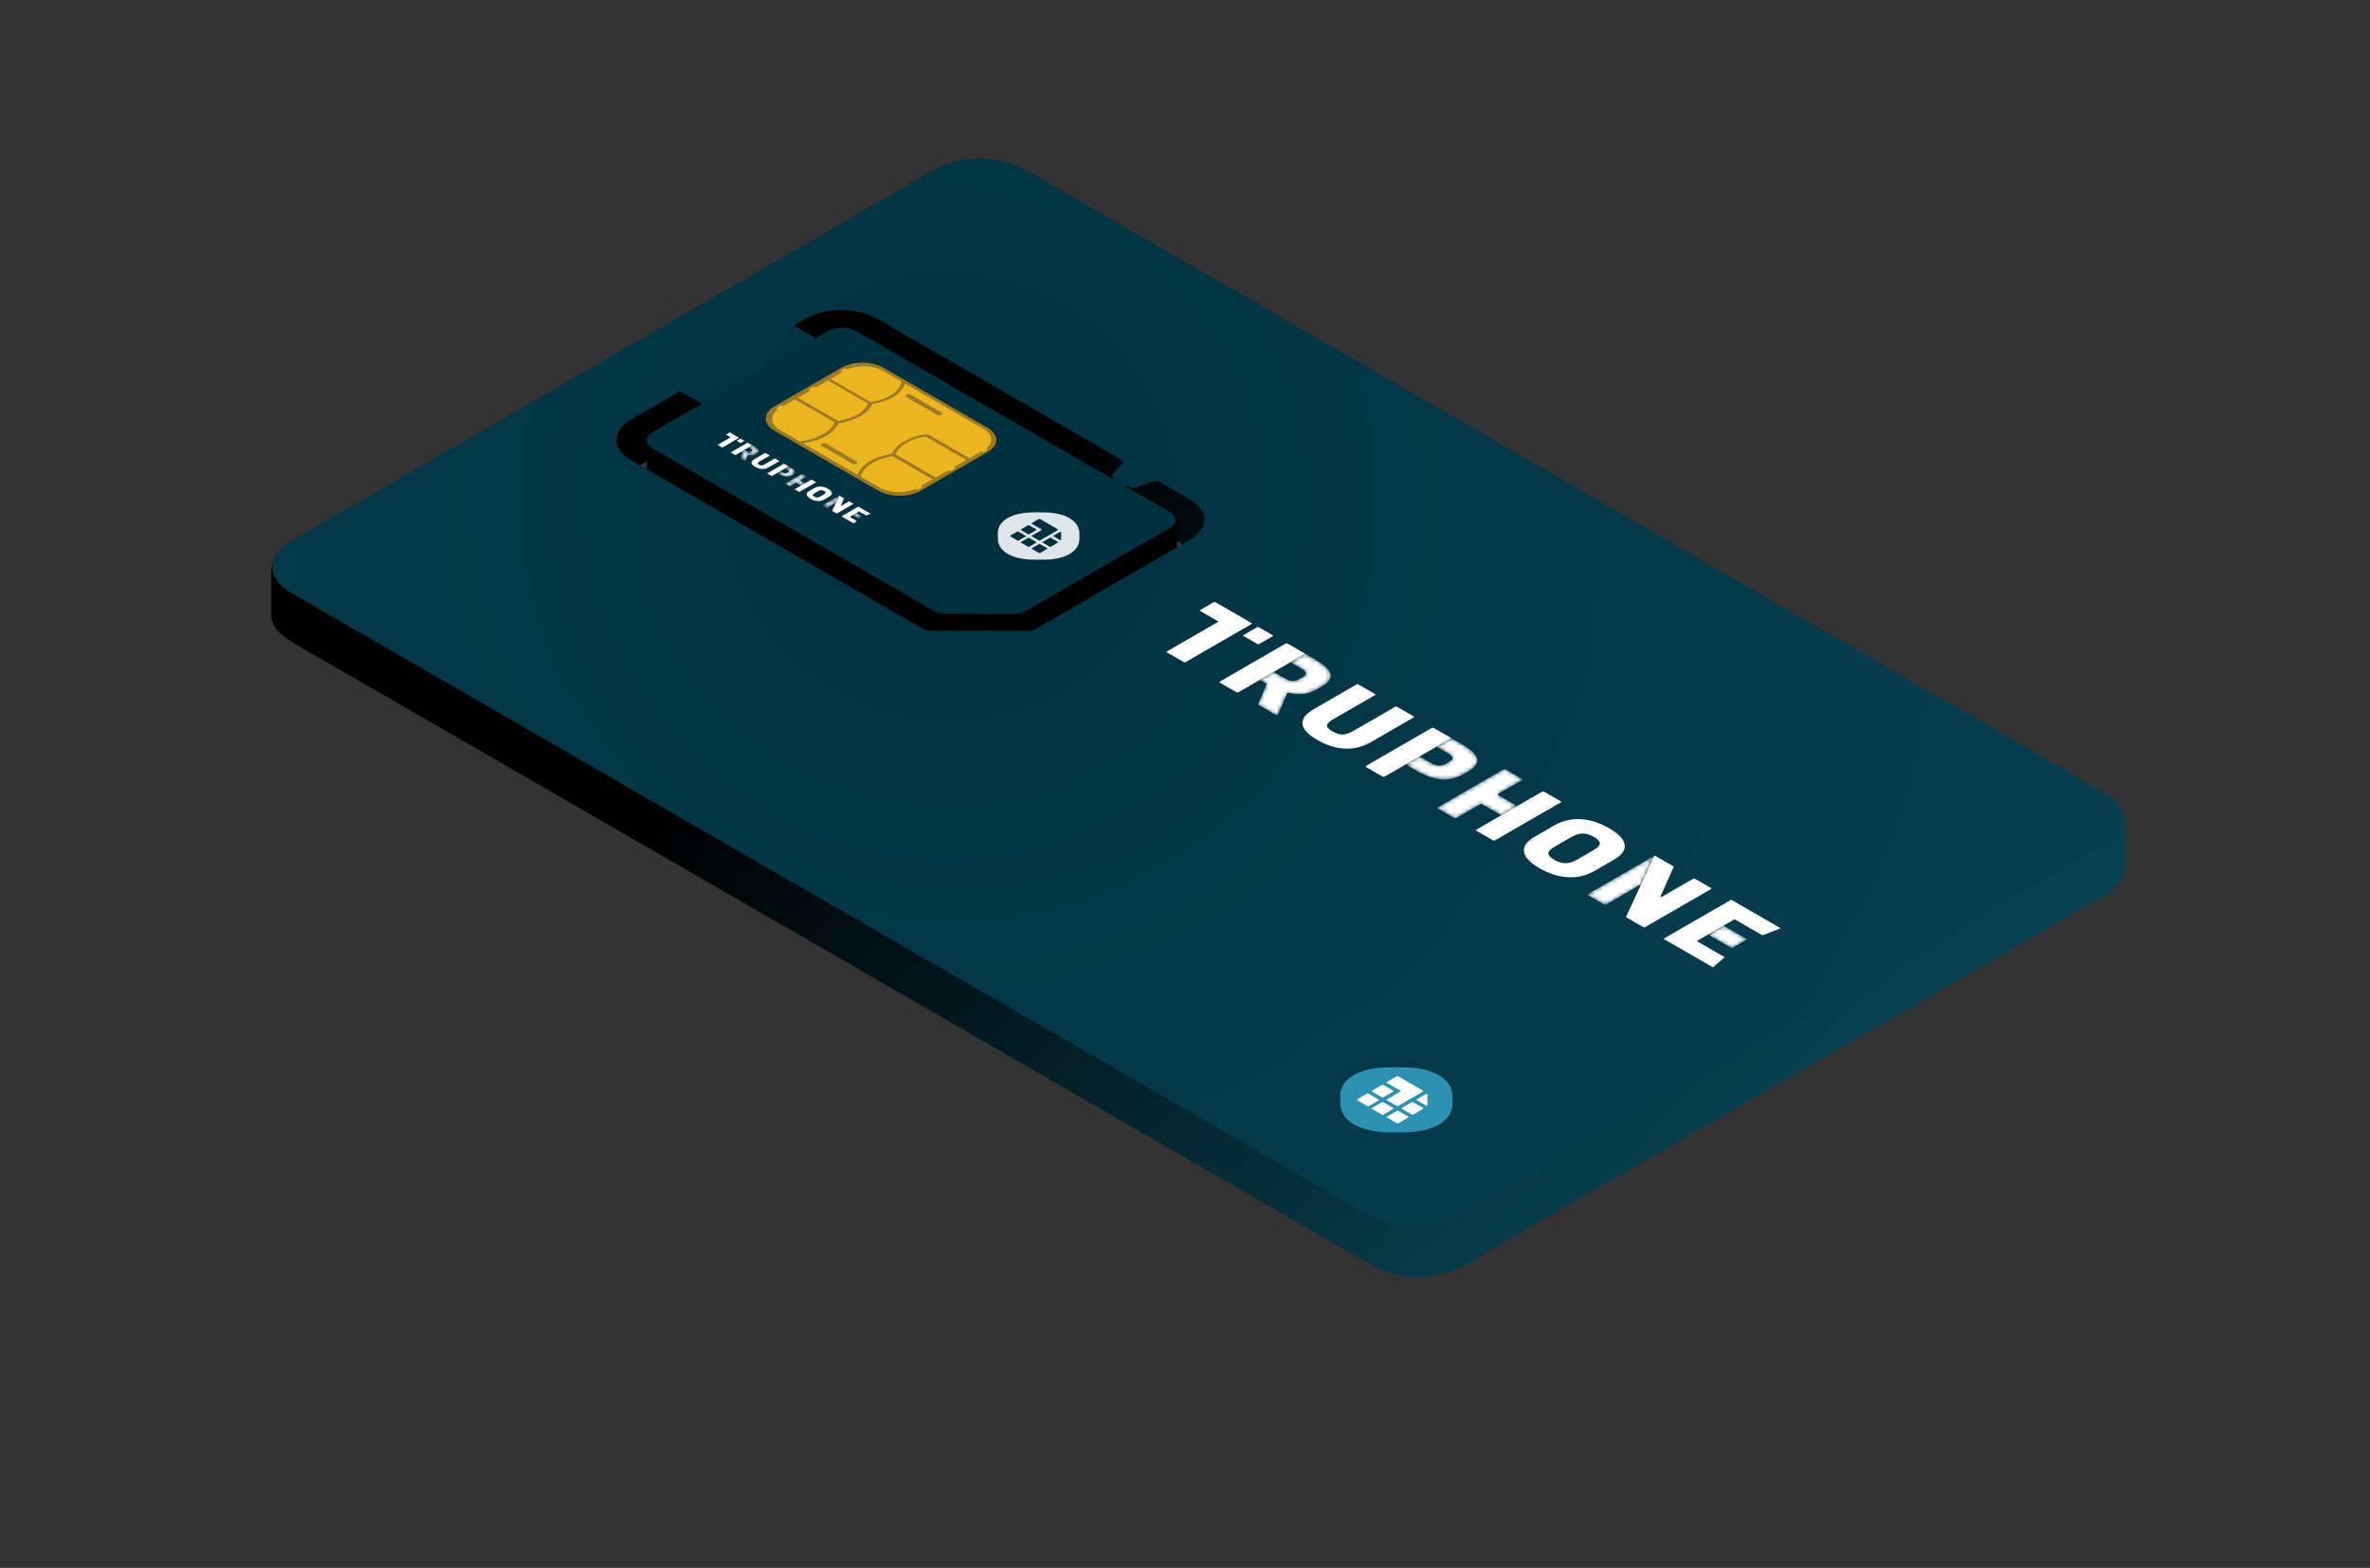 <?xml version="1.0" encoding="utf-8"?>
<svg xmlns="http://www.w3.org/2000/svg" xmlns:xlink="http://www.w3.org/1999/xlink" width="585" height="387" viewBox="0 0 585 387">
    <rect x="0" y="0" width="585" height="387" fill="#333333" stroke="none"/>
    <defs>
        <path id="ztgw977duc" d="M17.003.698L.744 10.088c-.125.07-.125.188.001.26l4.026 2.323c.125.073.328.073.453.001l8.245-4.762c.117-.066.303 0 .266.087L17.12.657c-.044.01-.084.023-.117.041"/>
        <path id="p676tljrwf" d="M.298 2.328c.062-.036.164-.036.225 0l5.645 3.258c.062.037.164.037.226 0l3.58-2.066c.064-.036.063-.094 0-.13L4.33.132C4.267.096 4.267.036 4.328 0L.298 2.328z"/>
        <path id="c5ca6b1o4i" d="M17.129.894L.87 10.282c-.124.072-.124.19.001.261L5 12.926c.126.071.329.072.453 0l5.926-3.42c.124-.073.327-.073.453 0l4.507 2.604c.126.071.127.188.001.26l4.403-2.54c-.125.071-.328.07-.452 0l-4.511-2.605c-.124-.07-.125-.19-.001-.261l5.932-3.425c.124-.071.123-.187-.002-.262L17.581.897C17.52.858 17.436.84 17.353.84c-.081 0-.163.018-.224.053"/>
        <path id="j59vnsin0l" d="M8.695 2.391c.125-.072.329-.072.454.001l2.292 1.323c1.73 1 1.683 1.556.31 2.35l-.369.21c-1.396.808-2.335.821-4.066-.178L5.024 4.773c-.126-.072-.127-.188-.003-.261L1.15 6.746c.125-.07.326-.07.452.001l1.342.774c.084.05.114.121.077.187L.946 12.61c-.036.066-.005.138.079.186l4.275 2.47c.17.097.459.058.53-.074l2.352-5.328c.027-.05.128-.075.213-.053 3.143.776 5.25.183 7.026-.843l1.164-.67c3.419-1.974 3.149-3.994-1.66-6.77L12.557.16 8.695 2.391z"/>
        <path id="d0f3v0ssdo" d="M.47 7.91l-.302.176.054-.118.013-.037S4.077.666 4.12.658L.735 7.997c.037-.088-.15-.154-.265-.087z"/>
        <path id="lq30k4405p" d="M.524 2.329C.462 2.293.36 2.293.298 2.328L4.328 0C4.268.037.775 2.473.775 2.473"/>
        <path id="f7tl3ltmfq" d="M.749 2.392c-.125-.073-.328-.073-.454 0L4.158.16.886 2.472"/>
        <path id="uz17wqr2pr" d="M.741 3.028l-.138-.08c-.125-.073-.326-.073-.452-.002L4.022.712C3.949.754.742 3.028.742 3.028z"/>
        <path id="unj5rz5gps" d="M7.762 2.618c.125-.072.328-.07.454 0l2.394 1.383c1.732 1 1.682 1.555.308 2.35l-.423.244-.015.009c-1.374.793-2.337.82-4.068-.18L4.017 5.043c-.125-.073-.125-.19-.001-.261L.122 7.03c.124-.072.326-.072.451 0l2.243 1.294c4.808 2.778 8.405 2.934 11.826.96l.254-.147.908-.525c3.418-1.974 3.1-4.02-1.71-6.799L11.625.39l-3.863 2.23z"/>
        <path id="3xjp3z4sbv" d="M122.674 41.413L128.574 44.82 129.754 45.5 130.683 46.23 131.106 47.056 131.111 47.929 130.611 48.703 129.774 49.381 94.348 69.835 93.342 70.318 92.25 70.559 90.993 70.702 74.777 70.625 73.516 70.573 72.339 70.28 71.412 69.841 3.568 30.672 1.967 29.748 1.123 29.068 0.699 28.241 0.695 27.368 1.109 26.544 1.947 25.867 12.666 19.679 43.822 1.69 45.497 0.724 46.671 0.24 48.099 0 49.609 0.002 51.04 0.248 52.218 0.736 53.819 1.66 112.393 35.477z"/>
        <path id="ehqqxv3fiw" d="M4.308.564L.259 2.902c-.032.018-.032.046 0 .064l1.001.58c.032.017.083.017.115 0L3.428 2.36c.03-.018.076 0 .068.022L4.338.553c-.012.004-.023.005-.03.011"/>
        <path id="glmt3duhvz" d="M.42.602c.014-.008.04-.008.055 0l1.405.812c.017.01.042.01.058 0l.89-.515c.017-.01.017-.023 0-.033L1.424.056c-.016-.01-.016-.024 0-.033L.42.603z"/>
        <path id="9onvdw5wiC" d="M4.674.032L.625 2.37c-.031.018-.031.048 0 .066l1.029.593c.03.018.081.018.111.001l1.477-.853c.032-.017.08-.017.113.001l1.122.648c.031.017.031.047 0 .065l1.098-.633c-.032.018-.083.017-.115 0L4.338 1.61c-.03-.02-.031-.048 0-.066L5.815.692c.031-.019.031-.048 0-.066L4.788.032C4.771.024 4.751.02 4.729.02c-.019 0-.04.005-.055.013"/>
        <path id="9c603wmipF" d="M2.316.682c.031-.018.082-.018.112 0l.572.33c.43.25.418.387.076.584l-.09.054c-.35.2-.582.204-1.014-.044l-.57-.332c-.032-.018-.032-.046-.002-.064l-.962.556c.03-.018.08-.018.112 0l.333.192c.022.014.029.032.02.048l-.518 1.22c-.01.018-.001.034.02.048l1.066.613c.042.025.113.015.131-.017l.586-1.327c.007-.013.03-.02.052-.013.784.193 1.308.045 1.751-.21l.29-.168c.853-.491.784-.994-.413-1.685l-.59-.341-.962.556z"/>
        <path id="t3xn5lu33I" d="M1.028 2.36l-.075.042.013-.028.004-.01s.957-1.808.967-1.81l-.843 1.828c.01-.023-.037-.038-.066-.023z"/>
        <path id="hg7y0hrz6L" d="M.476.602C.461.594.434.594.42.602l1.004-.58L.538.64"/>
        <path id="xtyn9t1kgO" d="M.228.682C.198.664.148.664.116.682l.962-.556-.814.575"/>
        <path id="je8j649koR" d="M.583.587L.55.567C.518.547.468.546.437.566L1.4.01C1.382.02.583.587.583.587z"/>
        <path id="tiv0gzijbU" d="M1.9 1.068c.03-.017.08-.017.11.001l.598.343c.43.25.418.388.076.586l-.104.061-.005.001c-.341.2-.582.206-1.012-.044l-.596-.343c-.033-.018-.033-.048-.003-.066l-.968.56c.03-.017.08-.017.113 0l.558.322c1.197.692 2.094.732 2.945.24l.063-.037.227-.13c.85-.492.772-1.002-.426-1.694L2.86.514l-.96.554z"/>
        <linearGradient id="9snsp0d9va" x1="37.305%" x2="92.451%" y1="32.288%" y2="68.16%">
            <stop offset="0%"/>
            <stop offset="100%" stop-color="#084252"/>
        </linearGradient>
        <linearGradient id="05x8ww7p6d" x1="102.562%" x2="38.842%" y1="33.993%" y2="60.95%">
            <stop offset="0%" stop-color="#FFF"/>
            <stop offset="100%" stop-color="#FFF"/>
        </linearGradient>
        <linearGradient id="d80ww28m0g" x1="-2.429%" x2="67.751%" y1="32.527%" y2="55.915%">
            <stop offset="0%" stop-color="#FFF"/>
            <stop offset="100%" stop-color="#FFF"/>
        </linearGradient>
        <linearGradient id="h5atutq74j" x1="86.606%" x2="51.386%" y1="62.202%" y2="50.462%">
            <stop offset="0%" stop-color="#FFF"/>
            <stop offset="100%" stop-color="#FFF"/>
        </linearGradient>
        <linearGradient id="inic18esim" x1="-16.357%" x2="55.252%" y1="36.792%" y2="52.21%">
            <stop offset="0%" stop-color="#FFF"/>
            <stop offset="100%" stop-color="#FFF"/>
        </linearGradient>
        <linearGradient id="3b2a675dtt" x1="17.25%" x2="60.249%" y1="66.035%" y2="51.905%">
            <stop offset="0%" stop-color="#FFF"/>
            <stop offset="100%" stop-color="#FFF"/>
        </linearGradient>
        <linearGradient id="emnp1pqgcx" x1="102.548%" x2="38.845%" y1="34.006%" y2="60.945%">
            <stop offset="0%" stop-color="#FFF"/>
            <stop offset="100%" stop-color="#FFF"/>
        </linearGradient>
        <linearGradient id="8kl7to51oA" x1="-2.456%" x2="67.747%" y1="32.515%" y2="55.92%">
            <stop offset="0%" stop-color="#FFF"/>
            <stop offset="100%" stop-color="#FFF"/>
        </linearGradient>
        <linearGradient id="a3p875xxkD" x1="86.606%" x2="51.388%" y1="62.2%" y2="50.462%">
            <stop offset="0%" stop-color="#FFF"/>
            <stop offset="100%" stop-color="#FFF"/>
        </linearGradient>
        <linearGradient id="ls5av2l25G" x1="-16.335%" x2="55.251%" y1="36.803%" y2="52.209%">
            <stop offset="0%" stop-color="#FFF"/>
            <stop offset="100%" stop-color="#FFF"/>
        </linearGradient>
        <linearGradient id="h7y3mnh2hJ" x1="43.902%" x2="52.696%" y1="49.569%" y2="51.286%">
            <stop offset="0%" stop-color="#073D4F"/>
            <stop offset="100%"/>
        </linearGradient>
        <linearGradient id="7m033o1qaM" x1="38.328%" x2="46.778%" y1="22.517%" y2="26.501%">
            <stop offset="0%"/>
            <stop offset="100%" stop-color="#073D4F"/>
        </linearGradient>
        <linearGradient id="b61snb778P" x1="36.758%" x2="45.407%" y1="21.571%" y2="25.648%">
            <stop offset="0%"/>
            <stop offset="100%" stop-color="#073D4F"/>
        </linearGradient>
        <linearGradient id="yfnu9kes7S" x1="36.851%" x2="45.501%" y1="21.624%" y2="25.702%">
            <stop offset="0%"/>
            <stop offset="100%" stop-color="#073D4F"/>
        </linearGradient>
        <linearGradient id="v1hj4zkh7V" x1="17.245%" x2="60.245%" y1="66.032%" y2="51.903%">
            <stop offset="0%" stop-color="#FFF"/>
            <stop offset="100%" stop-color="#FFF"/>
        </linearGradient>
        <radialGradient id="q0vhxlyntb" cx="36.677%" cy="31.655%" r="97.404%" fx="36.677%" fy="31.655%" gradientTransform="matrix(.5 .5 -.287 .861 .274 -.14)">
            <stop offset="0%" stop-color="#00313F"/>
            <stop offset="100%" stop-color="#073D4F"/>
        </radialGradient>
    </defs>
    <g fill="none" fill-rule="evenodd">
        <g>
            <g>
                <path d="M0 0H585V387H0z" transform="translate(-120 -584) translate(120 584)"/>
                <g>
                    <path fill="url(#9snsp0d9va)" d="M146.164 14.107L114.532 32.37 77.029 54.022 41.3 74.65c-8.737 5.045-17.475 10.09-26.214 15.133L7.97 93.895c-1.296.749-3.439 1.573-4.554 2.581-2.717 2.456-2.453 5.16-2.451 8.39v5.224c0 .887-.002 1.772 0 2.656.014 3.336 2.716 5.266 5.455 6.946 2.97 1.82 6.044 3.49 9.06 5.23L35.8 136.654c9.607 5.546 19.215 11.093 28.821 16.641 11.522 6.65 23.042 13.301 34.562 19.952 12.512 7.224 25.022 14.448 37.534 21.67 12.581 7.265 25.164 14.53 37.745 21.792l35.193 20.32c9.96 5.75 19.918 11.5 29.878 17.248l21.797 12.586 10.975 6.336c5.93 3.424 13.08 3.774 19.535 1.707 4.02-1.288 7.81-4.098 11.425-6.185 8.619-4.975 17.235-9.95 25.853-14.927l35.575-20.539c12.519-7.228 25.037-14.456 37.557-21.683 10.597-6.12 21.194-12.237 31.793-18.356 6.094-3.52 12.19-7.038 18.285-10.558 1.417-.817 2.878-1.587 4.027-2.773 1.631-1.681 2.165-3.348 2.165-5.557v-5.227-4.99c-.019-4.715-3.979-6.708-7.54-8.762l-14.906-8.607-24.82-14.33-31.972-18.459-36.5-21.074-37.985-21.93-36.833-21.266c-10.975-6.335-21.95-12.671-32.921-19.006-8.75-5.05-17.497-10.102-26.246-15.152l-16.806-9.704c-2.978-1.72-5.87-3.624-9.22-4.54-2.1-.575-4.223-.854-6.329-.854-4.368 0-8.663 1.197-12.528 3.43l-17.751 10.25zm-54.24 61.788l2.374-1.37v2.742l-2.374-1.372m132.18 18.346l2.29 1.321-2.29 1.321v-2.642" transform="translate(-120 -584) translate(120 584) translate(66 39)"/>
                    <path fill="#000" d="M224.542 90.134c-.005-1.75-1.162-2.315-2.555-3.12-1.768-1.019-3.534-2.04-5.302-3.06-3.237-1.87-6.474-3.74-9.712-5.608l-12.45-7.188-46.112-26.623c-1.725-.996-3.385-2.162-5.43-2.313-2.722-.202-4.778 1.153-7.024 2.45l-23.886 13.79c-5.422 3.131-11.727 6.006-17.01 9.357-1.968 1.248-1.427 3.09-1.426 5.112v7.603c0 1.714.564 2.63 2.216 3.664 1.263.79 2.592 1.496 3.881 2.241l20.622 11.905 43.804 25.29c1.565.905 3.086 1.184 4.896 1.192 4.536.023 9.072.043 13.609.066 2.203.01 4.054-.239 5.987-1.355l9.37-5.41 23.774-13.725c1.256-.727 2.62-1.348 2.748-2.922.05-.624 0-1.273 0-1.9v-9.446z" transform="translate(-120 -584) translate(120 584) translate(66 39)"/>
                    <path fill="url(#q0vhxlyntb)" d="M171.812.39l-2.466.536-2.299.74-2.027.973L5.552 94.709l-1.698 1.183-1.268 1.324-.93 1.434-.415 1.524.012 1.574.443 1.53.946 1.427 1.293 1.333 1.771 1.216.016.01 266.932 154.113 2.058.987 2.3.74 2.575.595 2.652.25 2.634-.046 2.65-.245 2.464-.539 2.302-.737 2.025-.975 159.467-92.07 1.7-1.18 1.268-1.327.926-1.427.5-1.578-.01-1.477-.442-1.535-1.03-1.471-1.293-1.334-1.7-1.176L186.767 2.719l-2.147-1.038-2.302-.739-2.486-.547-2.638-.249-2.654-.049-2.728.293zm-36.056 44.212l-.335-.098c-.024-.004-.045-.015-.065-.026l-5.223-3.016c-.097-.055-.097-.146-.001-.201l3.013-1.739 1.78-.833 2.135-.64 2.302-.441 2.41-.1 2.314.15 2.231.398 2.142.644 1.81.842.019.011 60.391 34.866.369.315c.016.013.028.027.034.044l.17.388c.014.03.01.062-.011.09l-.249.338-2.416 2.464-.074.22.005.221.217.21.347.397c.015.016.022.032.025.05l.087.435c.007.036-.009.071-.045.101l-.416.337-.362.213-.617.254c-.05.022-.11.03-.172.026l-.755-.05c-.03-.001-.058-.006-.082-.014l-.674-.195c-.025-.006-.046-.015-.064-.027l-.76-.438-.368-.312c-.02-.018-.033-.039-.04-.06l-.085-.339.233-1.759-60.06-34.675-1.112-.456-1.353-.233-1.441-.004-1.352.228-1.138.468-1.595.924-.316.737c-.012.024-.033.048-.066.065l-.167.098c-.018.01-.04.02-.063.027l-.336.096c-.035.01-.072.014-.11.014-.038 0-.076-.005-.111-.015zm27.79 72.054l-.783-.05c-.045-.004-.086-.014-.122-.028l-.673-.293-2.47-1.423-69.823-40.314-1.451-1.032-1.126-1.239-.696-1.285-.27-1.336.246-1.435.675-1.285 1.101-1.235 1.449-1.039 12.07-6.97c.098-.056.253-.055.35 0l5.223 3.015c.02.012.034.024.046.037l.17.194c.034.041.034.088 0 .129l-.168.194c-.012.013-.026.025-.045.035l-.167.097c-.034.02-.073.033-.116.039l-1.275.18-10.667 6.16-.784.639-.394.78.005.833.402.782.807.65 69.388 40.061.88.417 1.107.273 1.217.05 16.19.077 1.21-.14 1.012-.224.974-.468 35.39-20.434.789-.643.474-.733-.005-.826-.403-.781-.9-.71-6.967-4.018-2.903.181c-.02 0-.042.001-.061-.001l-.588-.05c-.039-.003-.072-.01-.105-.023l-.505-.195-.878-.504c-.02-.012-.036-.023-.047-.037l-.34-.389c-.015-.02-.025-.042-.025-.065l-.001-.386c0-.023.01-.044.025-.065l.334-.387c.01-.014.027-.026.045-.035l.335-.193c.02-.012.042-.022.064-.028l.67-.192c.036-.01.074-.016.112-.016l.67.002c.04 0 .078.004.112.014l.672.196.47.18h.428l.331-.04 4.242-1.388.611-.152c.042-.01.089-.013.133-.008l.588.05c.036 0 .072.01.102.022l.507.194 7.363 4.25 1.536 1.08 1.125 1.237.695 1.286.269 1.336-.244 1.34-.672 1.38-1.194 1.193-1.443 1.033-38.353 22.144c-.02.013-.044.021-.07.03l-1.256.336c-.033.01-.07.013-.107.013l-24.517-.044z" transform="translate(-120 -584) translate(120 584) translate(66 39)"/>
                    <g transform="translate(-120 -584) translate(120 584) translate(66 39) translate(325.2 171.6)">
                        <mask id="ptpzggi88e" fill="#fff">
                            <use xlink:href="#ztgw977duc"/>
                        </mask>
                        <path fill="url(#05x8ww7p6d)" d="M17.003.698L.744 10.088c-.125.07-.125.188.001.26l4.026 2.323c.125.073.328.073.453.001l8.245-4.762c.117-.066.303 0 .266.087L17.12.657c-.044.01-.084.023-.117.041" mask="url(#ptpzggi88e)"/>
                    </g>
                    <g fill="#FFF">
                        <path d="M2.91 6.428L13.443.347c.126-.072.328-.072.453 0l4.101 2.368c.126.072.127.189.001.26L7.923 8.796C5.973 9.92 5.367 10.71 7.48 11.93c2.137 1.235 3.481.871 5.431-.255l10.078-5.82c.125-.071.327-.07.452 0l4.102 2.37c.126.073.126.19.001.261l-10.535 6.082c-4.214 2.435-8.813 2.033-13.215-.51-4.427-2.555-5.098-5.196-.884-7.63M67.99 43.529l3.872-2.235c2-1.154 2.3-2.093.188-3.312-2.137-1.233-3.736-1.045-5.736.11l-3.872 2.234c-1.975 1.14-2.327 2.078-.188 3.312 2.11 1.219 3.76 1.03 5.736-.11m-10.539-5.61l4.812-2.777c4.239-2.448 9.118-1.856 13.52.686 4.402 2.542 5.402 5.344 1.163 7.79l-4.812 2.78c-4.214 2.432-9.092 1.868-13.494-.674-4.428-2.556-5.403-5.37-1.189-7.806M100.925 50.593l-3.95-2.28c-.125-.072-.327-.074-.451 0l-7.82 4.513c-.1.057-.244.015-.262-.053-.004-.013-.011-.026-.002-.042l3.26-7.32c.038-.067.007-.142-.08-.19l-4.365-2.52c-.091-.054-.222-.067-.335-.043l-3.384 7.34v.008L80 57.662c-.039.066-.007.14.079.19l4.135 2.387c.126.074.329.074.453.002l.602-.348 15.656-9.039c.124-.073.124-.188 0-.261" transform="translate(-120 -584) translate(120 584) translate(66 39) translate(255.4 129.6)"/>
                    </g>
                    <g transform="translate(-120 -584) translate(120 584) translate(66 39) translate(355.2 189.4)">
                        <mask id="ja1is28uzh" fill="#fff">
                            <use xlink:href="#p676tljrwf"/>
                        </mask>
                        <path fill="url(#d80ww28m0g)" d="M.298 2.328c.062-.036.164-.036.225 0l5.645 3.258c.062.037.164.037.226 0l3.58-2.066c.064-.036.063-.094 0-.13L4.33.132C4.267.096 4.267.036 4.328 0L.298 2.328z" mask="url(#ja1is28uzh)"/>
                    </g>
                    <path fill="#FFF" d="M359.609 197.21l-6.69-3.862c-.064-.036-.064-.095-.002-.13l1.527-.882 1.053-.608 4.032-2.328 2.502-1.444c.062-.036.164-.036.226 0l6.69 3.863c.054.03.138.036.202.012l4.226-1.64c.083-.032.095-.1.023-.142l-11.964-6.907c-.063-.036-.163-.036-.226 0l-16.484 9.517c-.063.036-.061.095.001.13l11.962 6.907c.073.04.192.036.247-.013l2.696-2.355c.041-.038.033-.086-.021-.117" transform="translate(-120 -584) translate(120 584) translate(66 39)"/>
                    <g transform="translate(-120 -584) translate(120 584) translate(66 39) translate(288 150)">
                        <mask id="bzagbpk5xk" fill="#fff">
                            <use xlink:href="#c5ca6b1o4i"/>
                        </mask>
                        <path fill="url(#h5atutq74j)" d="M17.129.894L.87 10.282c-.124.072-.124.19.001.261L5 12.926c.126.071.329.072.453 0l5.926-3.42c.124-.073.327-.073.453 0l4.507 2.604c.126.071.127.188.001.26l4.403-2.54c-.125.071-.328.07-.452 0l-4.511-2.605c-.124-.07-.125-.19-.001-.261l5.932-3.425c.124-.071.123-.187-.002-.262L17.581.897C17.52.858 17.436.84 17.353.84c-.081 0-.163.018-.224.053" mask="url(#bzagbpk5xk)"/>
                    </g>
                    <path fill="#FFF" d="M319.252 158.788l-4.127-2.382c-.125-.073-.328-.073-.453 0l-3.003 1.733-2.928 1.69-4.402 2.54-4.195 2.423-1.73 1c-.125.072-.124.188.002.261l4.126 2.382c.126.073.328.073.452.001l16.259-9.386c.123-.073.123-.188-.001-.262" transform="translate(-120 -584) translate(120 584) translate(66 39)"/>
                    <g transform="translate(-120 -584) translate(120 584) translate(66 39) translate(243.6 122.2)">
                        <mask id="2u7hf3mm8n" fill="#fff">
                            <use xlink:href="#j59vnsin0l"/>
                        </mask>
                        <path fill="url(#inic18esim)" d="M8.695 2.391c.125-.072.329-.072.454.001l2.292 1.323c1.73 1 1.683 1.556.31 2.35l-.369.21c-1.396.808-2.335.821-4.066-.178L5.024 4.773c-.126-.072-.127-.188-.003-.261L1.15 6.746c.125-.07.326-.07.452.001l1.342.774c.084.05.114.121.077.187L.946 12.61c-.036.066-.005.138.079.186l4.275 2.47c.17.097.459.058.53-.074l2.352-5.328c.027-.05.128-.075.213-.053 3.143.776 5.25.183 7.026-.843l1.164-.67c3.419-1.974 3.149-3.994-1.66-6.77L12.557.16 8.695 2.391z" mask="url(#2u7hf3mm8n)"/>
                    </g>
                    <g>
                        <path fill="#FFF" d="M30.495 15.39l3.863-2.229-4.353-2.513c-.126-.073-.33-.074-.453 0l-15.807 9.124c-.575.334-.575.45-.45.523l4.126 2.382c.126.073.33.073.453.001l5.077-2.931 3.87-2.235 3.674-2.121zM12.218.45c-.125-.073-.327-.074-.453 0L8.46 2.357c-.123.071-.123.189.001.262l4.533 2.615L.266 12.582c-.124.074-.124.19.002.262l4.126 2.382c.126.073.328.073.452.001l4.834-2.79 7.893-4.557 3.532-2.04c.125-.07.125-.188-.001-.26L12.218.45zM26.316 8.59L22.92 6.627c-.125-.072-.326-.072-.45 0l-3.308 1.91c-.124.072-.124.187.001.26l3.397 1.96c.126.073.329.074.453.002l3.306-1.91c.124-.071.123-.188-.002-.26" transform="translate(-120 -584) translate(120 584) translate(66 39) translate(221.8 109.2)"/>
                        <g>
                            <g transform="translate(-120 -584) translate(120 584) translate(66 39) translate(221.8 109.2) translate(22.8 13) translate(93.6 49.4)"/>
                            <g transform="translate(-120 -584) translate(120 584) translate(66 39) translate(221.8 109.2) translate(22.8 13) translate(110.6 67.2)"/>
                            <g transform="translate(-120 -584) translate(120 584) translate(66 39) translate(221.8 109.2) translate(22.8 13) translate(7.4)"/>
                            <g transform="translate(-120 -584) translate(120 584) translate(66 39) translate(221.8 109.2) translate(22.8 13) translate(0 3.8)"/>
                        </g>
                        <path fill="#FFF" d="M66.563 36.218l3.862-2.23-4.354-2.513c-.126-.073-.328-.073-.452-.001L49.813 40.6c-.576.333-.575.448-.45.522l4.125 2.382c.126.073.329.073.453 0l4.98-2.874 3.896-2.25 3.746-2.162z" transform="translate(-120 -584) translate(120 584) translate(66 39) translate(221.8 109.2)"/>
                    </g>
                    <g transform="translate(-120 -584) translate(120 584) translate(66 39) translate(280.6 142.8)">
                        <mask id="0n6ng52c7u" fill="#fff">
                            <use xlink:href="#unj5rz5gps"/>
                        </mask>
                        <path fill="url(#3b2a675dtt)" d="M7.762 2.618c.125-.072.328-.07.454 0l2.394 1.383c1.732 1 1.682 1.555.308 2.35l-.423.244-.015.009c-1.374.793-2.337.82-4.068-.18L4.017 5.043c-.125-.073-.125-.19-.001-.261L.122 7.03c.124-.072.326-.072.451 0l2.243 1.294c4.808 2.778 8.405 2.934 11.826.96l.254-.147.908-.525c3.418-1.974 3.1-4.02-1.71-6.799L11.625.39l-3.863 2.23z" mask="url(#0n6ng52c7u)"/>
                    </g>
                    <g>
                        <g transform="translate(-120 -584) translate(120 584) translate(66 39) translate(92.4 41.8) translate(.617 .1)">
                            <use fill="#01313F" xlink:href="#3xjp3z4sbv"/>
                        </g>
                    </g>
                    <g>
                        <path fill="#EAB51F" d="M37.768 31.874c-2.112 1.22-5.599 1.182-7.791-.083L2.612 15.992c-2.194-1.267-2.257-3.28-.145-4.499L20.524 1.068c2.11-1.218 5.596-1.18 7.79.085l27.363 15.798c2.194 1.267 2.257 3.28.149 4.498L37.768 31.874z" transform="translate(-120 -584) translate(120 584) translate(66 39) translate(122.4 50.4)"/>
                        <path fill="#9C7922" d="M55.344 16.182L29.7 1.376c-2.881-1.663-7.537-1.672-10.397-.02L2.751 10.912c-2.861 1.651-2.85 4.344.03 6.006l25.645 14.806c2.881 1.663 7.538 1.668 10.398.017l16.551-9.557c2.861-1.651 2.85-4.338-.03-6.001zM20.03 1.56l.878.149c2.55-1.1 6.248-.95 8.661.442l4.63 2.674c-.281 1.265-1.243 2.482-2.917 3.449-1.368.79-3.033 1.308-4.803 1.561l-9.891-5.712 2.763-1.595-.212-.471.891-.497zm-8.718 5.037l.947-.529.785.126 2.94-1.698 9.926 5.73c-.536.907-1.236 1.878-2.494 2.605-1.433.827-3.14 1.382-4.94 1.674L8.561 8.782l2.945-1.7-.195-.484zM4.183 16.784c-2.395-1.382-2.596-3.53-.656-5.04l-.227-.54.92-.515.776.126 2.828-1.632 9.852 5.688c-.5.94-1.23 1.917-2.528 2.667-1.839 1.06-3.838 1.837-6.227 1.98l-4.738-2.734zm5.564 3.212c2.114-.277 4.125-.859 5.767-1.804 1.54-.888 2.522-1.965 3.035-3.099 1.974-.299 3.846-.875 5.39-1.766 1.517-.875 2.491-1.936 3.01-3.053 1.932-.3 3.76-.857 5.27-1.728 1.537-.888 2.293-2.107 2.808-3.241l19.385 11.191c2.256 1.302 2.474 3.306.675 4.702l.221.504-.842.469-.726-.123-2.849 1.646-10.238-5.912s-2.794.036-5.798 1.737c-1.566.885-2.539 1.98-3.049 3.125-1.964.291-3.836.85-5.376 1.738-1.677.969-2.715 2.16-3.179 3.41L9.747 19.997zm28.543 11.51l-.882-.147c-2.586 1.104-6.3.97-8.715-.425l-4.596-2.654c.183-1.409 1.467-2.618 3.328-3.694 1.255-.724 2.95-1.09 4.528-1.371l9.848 5.687-2.814 1.623.211.477-.908.505zm8.101-4.648l-.8-.126-3.012 1.739-9.94-5.737c.49-1.102 1.46-2.146 2.968-3.017 1.236-.713 2.907-1.081 4.446-1.398l10.054 5.805-2.965 1.714.203.487-.954.533zm-23.38-2.399l-7.556-4.36c-.283-.165-.742-.166-1.024-.004-.283.163-.28.427.004.591l7.555 4.362c.286.165.742.166 1.026.003.281-.163.281-.426-.006-.592zm20.916-12.077L36.372 8.02c-.283-.163-.741-.164-1.022-.002-.283.164-.281.428.003.59l7.556 4.364c.285.164.74.165 1.024 0 .282-.161.281-.424-.006-.59z" transform="translate(-120 -584) translate(120 584) translate(66 39) translate(122.4 50.4)"/>
                    </g>
                    <g transform="translate(-120 -584) translate(120 584) translate(66 39) translate(136.8 82.8)">
                        <mask id="jhmhw0o8sy" fill="#fff">
                            <use xlink:href="#ehqqxv3fiw"/>
                        </mask>
                        <path fill="url(#emnp1pqgcx)" d="M4.308.564L.259 2.902c-.032.018-.032.046 0 .064l1.001.58c.032.017.083.017.115 0L3.428 2.36c.03-.018.076 0 .068.022L4.338.553c-.012.004-.023.005-.03.011" mask="url(#jhmhw0o8sy)"/>
                    </g>
                    <g fill="#FFF">
                        <path d="M1.413 2.33L4.038.815c.031-.017.081-.017.113 0l1.02.59c.032.018.032.048.002.065l-2.51 1.45c-.486.28-.638.477-.112.78.534.308.868.217 1.354-.063l2.51-1.45c.03-.018.08-.018.113 0l1.02.59c.032.019.032.048.001.066L4.926 4.357c-1.05.606-2.195.506-3.292-.127-1.103-.636-1.27-1.294-.22-1.9M17.623 11.57l.965-.556c.498-.288.572-.521.046-.825-.534-.307-.93-.26-1.429.027l-.963.556c-.494.285-.581.519-.047.825.525.303.936.257 1.428-.027m-2.626-1.398l1.2-.69c1.055-.61 2.27-.463 3.366.17 1.097.633 1.345 1.332.29 1.941l-1.198.691c-1.05.606-2.265.466-3.36-.168-1.103-.636-1.348-1.338-.298-1.944M25.826 13.33l-.984-.568c-.031-.018-.082-.018-.113-.001l-1.948 1.125c-.025.015-.06.004-.066-.013 0-.004-.002-.007 0-.01l.813-1.824c.01-.016.001-.034-.02-.048l-1.088-.627c-.021-.012-.055-.016-.083-.01l-.842 1.828v.001l-.88 1.907c-.012.017-.003.035.018.048l1.03.594c.032.019.083.019.113.001l.15-.086 3.9-2.252c.03-.019.03-.048 0-.066" transform="translate(-120 -584) translate(120 584) translate(66 39) translate(118.8 72)"/>
                    </g>
                    <g transform="translate(-120 -584) translate(120 584) translate(66 39) translate(144 87.6)">
                        <mask id="tz4bwlpgiB" fill="#fff">
                            <use xlink:href="#glmt3duhvz"/>
                        </mask>
                        <path fill="url(#8kl7to51oA)" d="M.42.602c.014-.008.04-.008.055 0l1.405.812c.017.01.042.01.058 0l.89-.515c.017-.01.017-.023 0-.033L1.424.056c-.016-.01-.016-.024 0-.033L.42.603z" mask="url(#tz4bwlpgiB)"/>
                    </g>
                    <path fill="#FFF" d="M145.443 89.568l-1.666-.962c-.016-.01-.016-.023-.001-.033l.381-.22.262-.15 1.004-.58.623-.36c.017-.01.041-.01.057 0l1.665.962c.015.009.036.01.05.003l1.053-.408c.022-.009.024-.026.006-.035l-2.978-1.721c-.017-.01-.041-.01-.058 0l-4.105 2.371c-.016.009-.016.023 0 .031l2.98 1.721c.017.01.047.009.06-.003l.673-.587c.01-.009.008-.02-.006-.029" transform="translate(-120 -584) translate(120 584) translate(66 39)"/>
                    <g transform="translate(-120 -584) translate(120 584) translate(66 39) translate(127.2 78)">
                        <mask id="lszgcq0g6E" fill="#fff">
                            <use xlink:href="#9onvdw5wiC"/>
                        </mask>
                        <path fill="url(#a3p875xxkD)" d="M4.674.032L.625 2.37c-.031.018-.031.048 0 .066l1.029.593c.03.018.081.018.111.001l1.477-.853c.032-.017.08-.017.113.001l1.122.648c.031.017.031.047 0 .065l1.098-.633c-.032.018-.083.017-.115 0L4.338 1.61c-.03-.02-.031-.048 0-.066L5.815.692c.031-.019.031-.048 0-.066L4.788.032C4.771.024 4.751.02 4.729.02c-.019 0-.04.005-.055.013" mask="url(#lszgcq0g6E)"/>
                    </g>
                    <path fill="#FFF" d="M135.391 79.998l-1.027-.592c-.031-.02-.081-.02-.113-.002l-.747.432-.73.422-1.097.632-1.044.604-.43.248c-.033.02-.033.048 0 .066l1.027.593c.032.02.083.02.113 0l4.05-2.337c.03-.019.03-.048-.002-.066" transform="translate(-120 -584) translate(120 584) translate(66 39)"/>
                    <g transform="translate(-120 -584) translate(120 584) translate(66 39) translate(116.4 70.8)">
                        <mask id="lik01g70xH" fill="#fff">
                            <use xlink:href="#9c603wmipF"/>
                        </mask>
                        <path fill="url(#ls5av2l25G)" d="M2.316.682c.031-.018.082-.018.112 0l.572.33c.43.25.418.387.076.584l-.09.054c-.35.2-.582.204-1.014-.044l-.57-.332c-.032-.018-.032-.046-.002-.064l-.962.556c.03-.018.08-.018.112 0l.333.192c.022.014.029.032.02.048l-.518 1.22c-.01.018-.001.034.02.048l1.066.613c.042.025.113.015.131-.017l.586-1.327c.007-.013.03-.02.052-.013.784.193 1.308.045 1.751-.21l.29-.168c.853-.491.784-.994-.413-1.685l-.59-.341-.962.556z" mask="url(#lik01g70xH)"/>
                    </g>
                    <g>
                        <path fill="#FFF" d="M8.316 4.281l.962-.555L8.193 3.1c-.031-.018-.081-.019-.111 0L4.143 5.372c-.143.084-.143.113-.111.13l1.028.595c.03.017.08.017.113 0l1.265-.731.962-.557.916-.528zM3.764.56c-.031-.019-.081-.019-.114 0l-.822.476c-.032.017-.032.047 0 .065l1.128.651-3.169 1.83c-.031.018-.031.047.001.065l1.027.593c.032.019.082.019.113 0l1.204-.695 1.965-1.134.88-.509c.031-.017.031-.047 0-.065L3.764.561zM7.275 2.588L6.43 2.1c-.031-.02-.08-.02-.113-.002l-.823.476c-.031.019-.031.046 0 .066l.846.488c.031.018.082.018.113 0l.823-.475c.031-.018.031-.047 0-.065" transform="translate(-120 -584) translate(120 584) translate(66 39) translate(110.4 67.2)"/>
                        <g>
                            <g transform="translate(-120 -584) translate(120 584) translate(66 39) translate(110.4 67.2) translate(6 3.6) translate(22.8 12)">
                                <mask id="nf1aax5ncK" fill="#fff">
                                    <use xlink:href="#t3xn5lu33I"/>
                                </mask>
                                <path fill="url(#h7y3mnh2hJ)" d="M1.028 2.36c.03-.016.076 0 .066.022L1.937.553C1.927.556.97 2.364.97 2.364l-.004.01-.013.028.075-.043z" mask="url(#nf1aax5ncK)"/>
                            </g>
                            <g transform="translate(-120 -584) translate(120 584) translate(66 39) translate(110.4 67.2) translate(6 3.6) translate(27.6 16.8)">
                                <mask id="g8hr0jh09N" fill="#fff">
                                    <use xlink:href="#hg7y0hrz6L"/>
                                </mask>
                                <path fill="url(#7m033o1qaM)" d="M.476.602L.538.64s.87-.608.886-.617L.42.603c.014-.009.04-.009.056 0" mask="url(#g8hr0jh09N)"/>
                            </g>
                            <g transform="translate(-120 -584) translate(120 584) translate(66 39) translate(110.4 67.2) translate(6 3.6) translate(2.2)">
                                <mask id="ewm7csbgrQ" fill="#fff">
                                    <use xlink:href="#xtyn9t1kgO"/>
                                </mask>
                                <path fill="url(#b61snb778P)" d="M.228.682L.264.7l.814-.575-.962.556c.031-.018.082-.018.112 0" mask="url(#ewm7csbgrQ)"/>
                            </g>
                            <g transform="translate(-120 -584) translate(120 584) translate(66 39) translate(110.4 67.2) translate(6 3.6) translate(0 1.2)">
                                <mask id="f7mb31lnzT" fill="#fff">
                                    <use xlink:href="#je8j649koR"/>
                                </mask>
                                <path fill="url(#yfnu9kes7S)" d="M.583.587S1.383.02 1.4.01L.437.566C.468.547.518.548.55.566l.033.02z" mask="url(#f7mb31lnzT)"/>
                            </g>
                        </g>
                        <path fill="#FFF" d="M17.3 9.468l.96-.554-1.084-.627c-.03-.018-.082-.018-.112 0l-3.937 2.273c-.144.083-.144.112-.112.13l1.028.594c.03.016.081.016.112 0l1.241-.717.97-.56.933-.539z" transform="translate(-120 -584) translate(120 584) translate(66 39) translate(110.4 67.2)"/>
                    </g>
                    <g transform="translate(-120 -584) translate(120 584) translate(66 39) translate(125.8 75.6)">
                        <mask id="tajwuce8kW" fill="#fff">
                            <use xlink:href="#tiv0gzijbU"/>
                        </mask>
                        <path fill="url(#v1hj4zkh7V)" d="M1.9 1.068c.03-.017.08-.017.11.001l.598.343c.43.25.418.388.076.586l-.104.061-.005.001c-.341.2-.582.206-1.012-.044l-.596-.343c-.033-.018-.033-.048-.003-.066l-.968.56c.03-.017.08-.017.113 0l.558.322c1.197.692 2.094.732 2.945.24l.063-.037.227-.13c.85-.492.772-1.002-.426-1.694L2.86.514l-.96.554z" mask="url(#tajwuce8kW)"/>
                    </g>
                    <g>
                        <g>
                            <path fill="#2D92B2" d="M27.733 8.98c.024 4.313-4.864 7.087-12.195 7.087l-3.235-.016c-3.707 0-6.759-.703-8.89-1.934C1.262 12.877.05 11.103.037 8.97L0 7.097C.002 2.767 4.88 0 12.213 0l3.253.004c3.695.002 6.738.707 8.866 1.934 2.152 1.243 3.368 3.023 3.38 5.16l.02 1.883z" transform="translate(-120 -584) translate(120 584) translate(66 39) translate(180.293 87.475) translate(84.508 136.96)"/>
                            <path fill="#FFF" d="M14.88 5.793c.095.054.095.14.001.196l-3.355 1.95.002.173 2.464 1.423c.093.054.243.054.337 0l6.122-3.558.055-.097-.057-.097-6.16-3.558c-.096-.054-.244-.054-.338 0l-2.449 1.424c-.093.054-.093.14.002.195l3.376 1.95M7.063 9.584L9.52 8.156c.076-.045.075-.131-.019-.185L6.963 6.505c-.095-.055-.245-.055-.339 0L4.287 7.862c-.157.093-.157.223-.006.31l2.445 1.412c.094.054.244.054.337 0M18.035 11.674l2.449-1.423c.092-.053.092-.14-.001-.195l-2.474-1.428c-.095-.054-.245-.054-.337 0l-2.449 1.422c-.075.066-.074.153.001.197l2.474 1.427c.094.055.244.055.337 0M10.647 11.696l2.458-1.428c.093-.054.093-.142 0-.196L10.64 8.65c-.095-.055-.244-.054-.338 0l-2.457 1.427c-.094.055-.094.143 0 .196l2.465 1.423c.094.054.244.054.337 0" transform="translate(-120 -584) translate(120 584) translate(66 39) translate(180.293 87.475) translate(84.508 136.96)"/>
                            <path fill="#FFF" d="M7.849 5.793c-.094.054-.094.14 0 .196l2.465 1.422c.094.056.244.056.337 0L13.1 5.988c.094-.054.094-.14-.001-.195L10.635 4.37c-.094-.053-.244-.053-.338 0L7.85 5.793M14.456 13.755l2.354-1.37c.095-.054.094-.14.02-.183l-2.475-1.429c-.094-.054-.245-.054-.338 0l-2.448 1.423c-.103.06-.103.146-.008.2l2.351 1.359c.16.091.386.091.544 0M21.138 6.635l-2.224 1.292c-.094.055-.092.141-.018.184l2.24 1.294c.15.087.402.038.392-.098l.005-2.575c-.001-.036-.028-.068-.07-.092-.084-.048-.225-.064-.325-.005" transform="translate(-120 -584) translate(120 584) translate(66 39) translate(180.293 87.475) translate(84.508 136.96)"/>
                        </g>
                        <path fill="#DEE6E9" d="M15.354 4.817l-1.617.94-.008.135 1.628.94c.112.065.28.022.29-.07l-.001-1.873c0-.027-.02-.05-.052-.067-.061-.035-.165-.048-.24-.005zM10.5 9.992L12.209 9l.009-.136-1.787-1.031-.254-.006-1.775 1.03.01.147 1.703.985c.113.063.271.07.384.004zm2.597-1.508l1.785-1.039-.01-.146-1.787-1.032h-.243l-1.785 1.037v.141l1.787 1.033.253.006zm-5.353.015l1.785-1.037-.01-.146-1.787-1.032h-.244L5.701 7.32l.002.141L7.49 8.493l.252.006zM5.694 4.21l.001.14 1.797 1.04h.244l1.785-1.04-.001-.14-1.797-1.037h-.244L5.694 4.21zm-.556 2.753l1.785-1.036-.02-.132L5.05 4.726h-.244l-1.692.981c-.112.066-.112.164.002.23l1.778 1.025h.243zm3.22-4.17l2.455 1.417v.14L8.376 5.768l-.01.125 1.797 1.038h.244l4.448-2.586.047-.07-.039-.077-4.477-2.584-.253.006L8.358 2.65v.142zm11.788 3.73c.008 3.133-3.534 5.148-8.86 5.148l-2.344-.01c-2.697 0-4.915-.512-6.463-1.406C.917 9.351.035 8.06.025 6.512L0 5.154C0 2.015 3.542 0 8.868 0h2.362c2.691.002 4.904.515 6.451 1.408 1.564.903 2.448 2.195 2.456 3.746l.009 1.368z" transform="translate(-120 -584) translate(120 584) translate(66 39) translate(180.293 87.475)"/>
                    </g>
                </g>
            </g>
        </g>
    </g>
</svg>